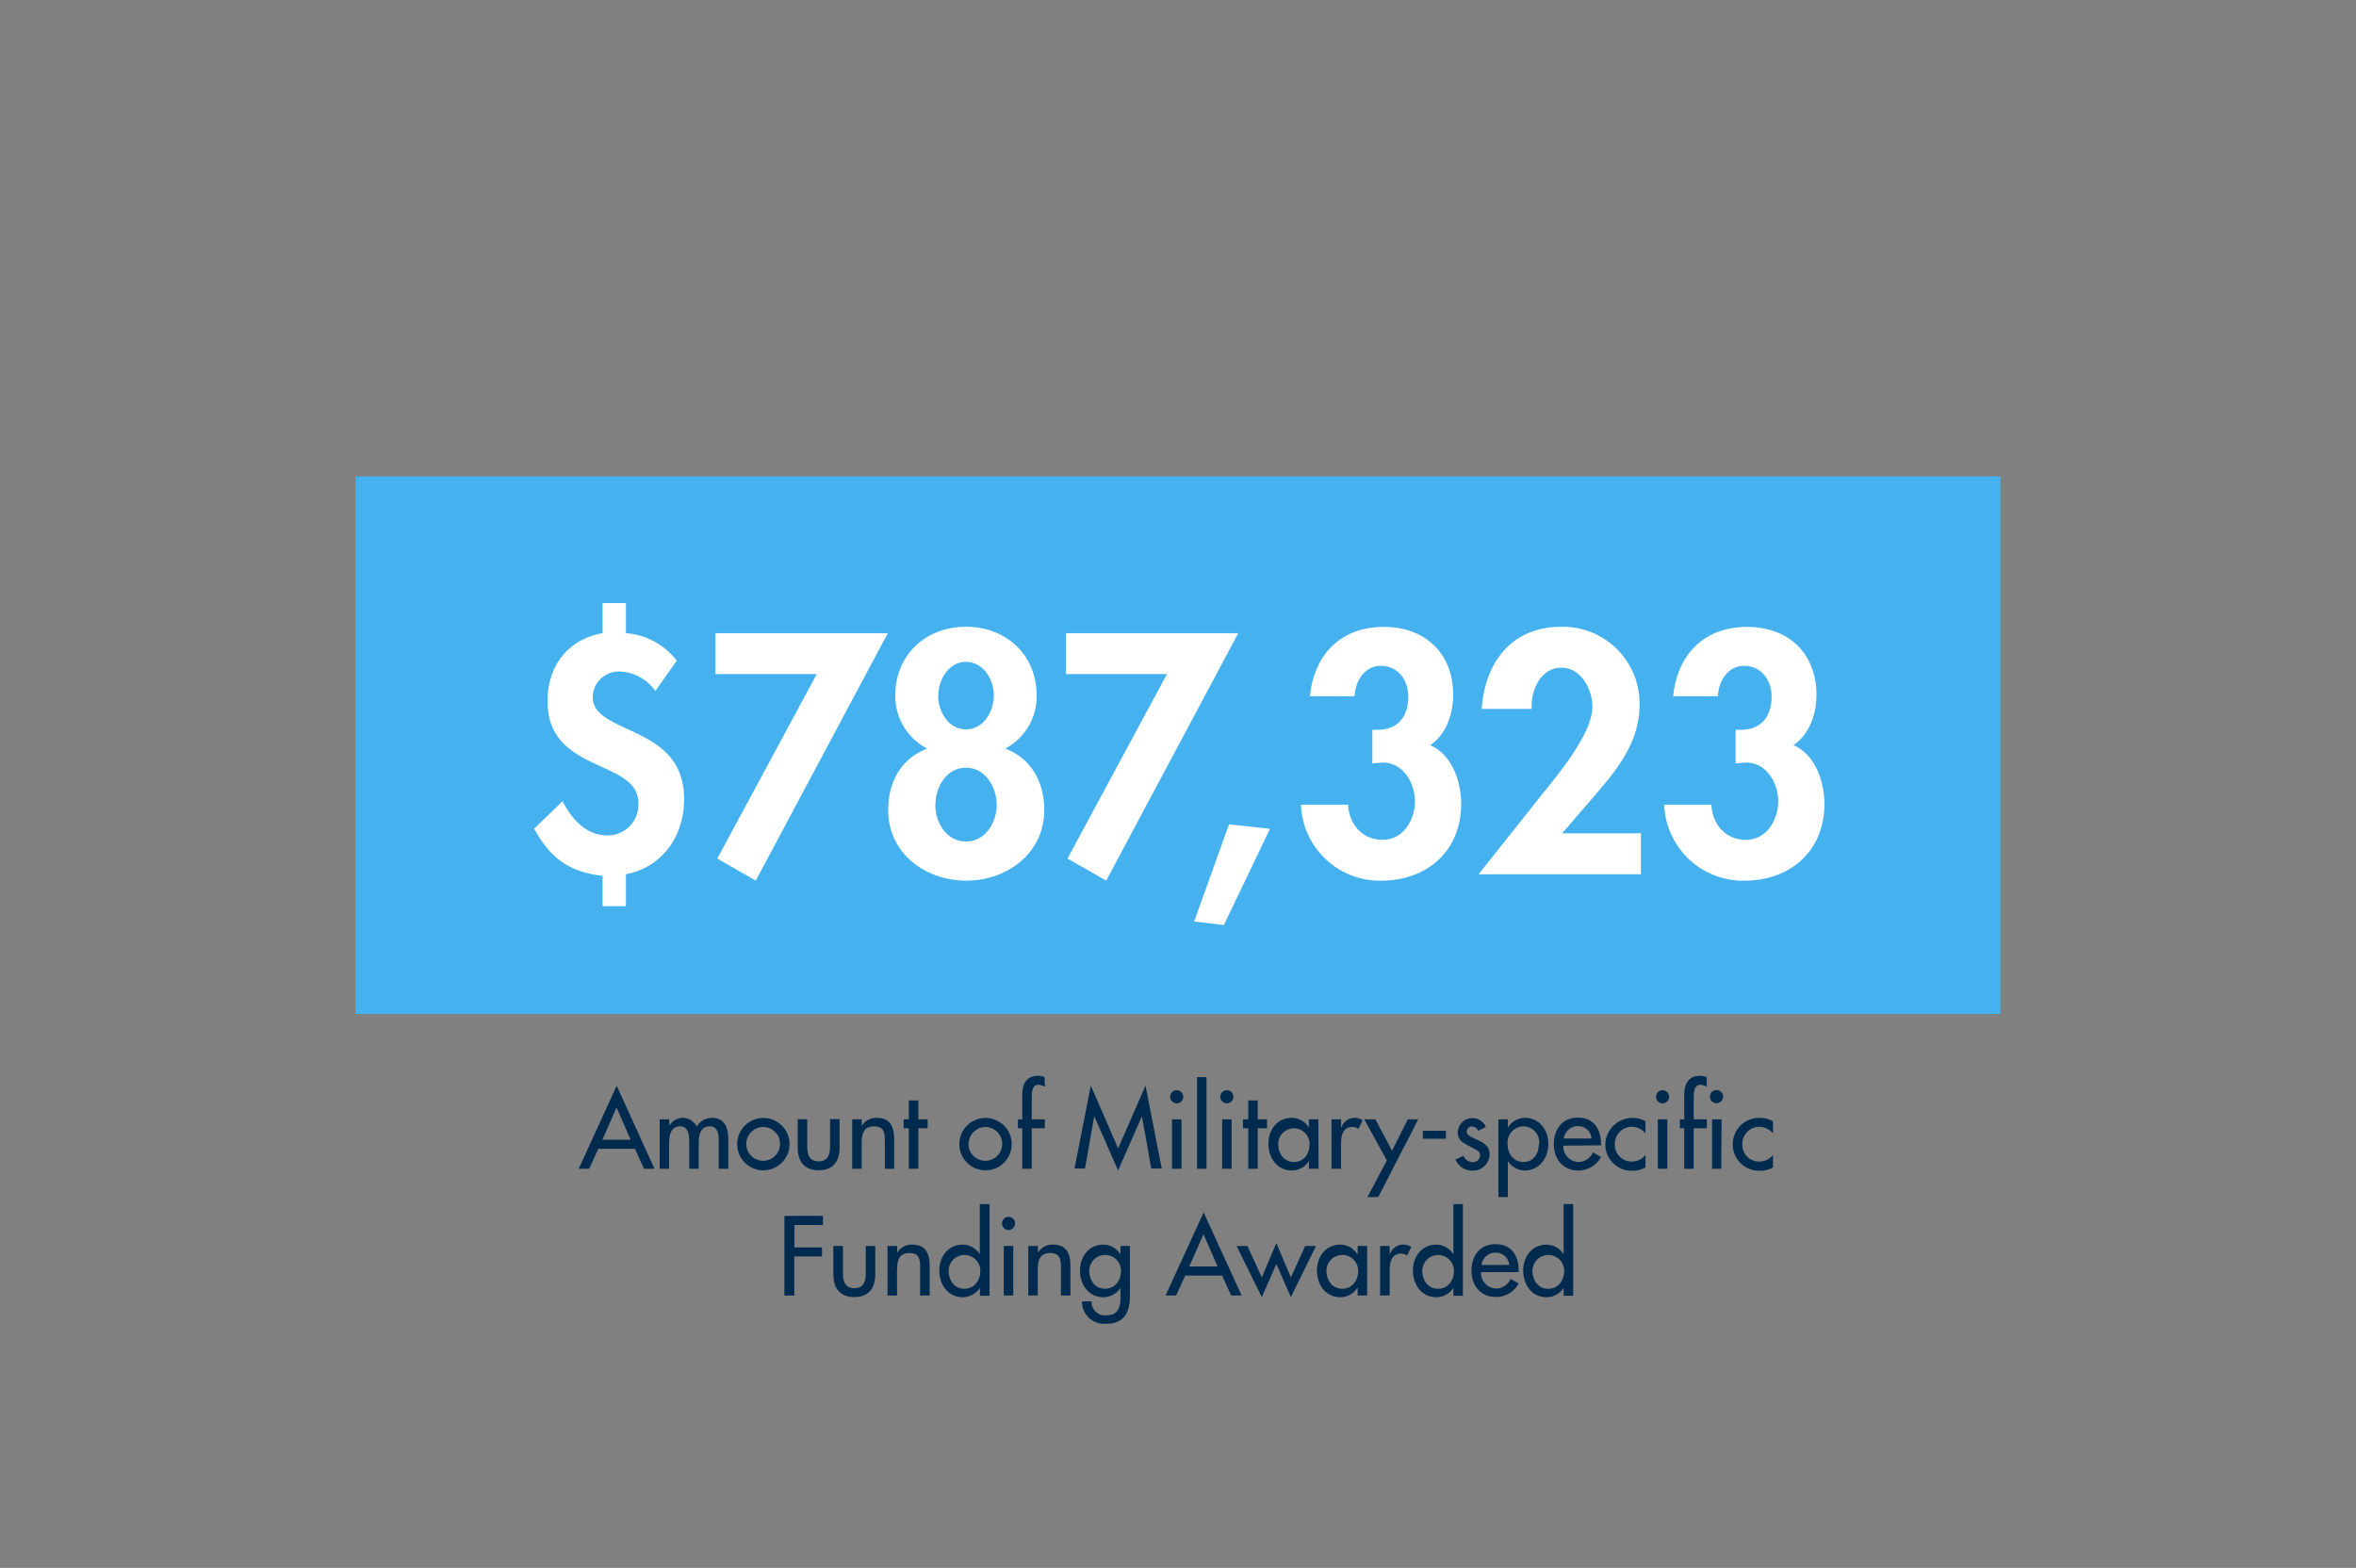<svg id="Layer_1" data-name="Layer 1" xmlns="http://www.w3.org/2000/svg" viewBox="0 0 449.99 299.49"><rect x="0" y="0" width="449.99" height="299.49" fill="#808080" stroke="none"/><defs><style>.cls-1{fill:#46b1ef;}.cls-2{fill:#fff;}.cls-3{fill:#002a4e;}</style></defs><rect class="cls-1" x="67.9" y="91" width="314.18" height="102.7"/><path class="cls-2" d="M115.09,167.3c-6.41-.74-10-3.42-13.07-9l5.43-5.26c1.72,3.36,4.46,6.54,8.56,6.54a5.87,5.87,0,0,0,5.92-6.17c0-4.27-4.34-5.62-8.67-7.7s-8.68-4.76-8.68-11.78c0-6.78,3.91-11.79,10.51-13V115.2h4.46v5.74a13.63,13.63,0,0,1,9.71,5.25l-4.09,5.8a8.77,8.77,0,0,0-6.78-3.72,5,5,0,0,0-5.19,4.82c0,3.73,4.39,5,8.73,7.15s8.74,5.13,8.74,12.4c0,7-4.1,13-11.12,14.35v6.11h-4.46Z"/><path class="cls-2" d="M136.65,128.76v-7.82h32.92l-25.22,47.27L137,164l19-35.24Z"/><path class="cls-2" d="M171,132.85c0-7.88,5.93-13.13,13.5-13.13S198,125,198,132.85A11.31,11.31,0,0,1,192,143c5,1.89,7.45,6.41,7.45,11.72,0,8.31-7.15,13.5-14.91,13.5s-14.9-5.19-14.9-13.5c0-5.31,2.44-9.83,7.45-11.72A11.3,11.3,0,0,1,171,132.85Zm7.64,20.89c0,3.36,2.14,7,5.86,7s5.87-3.66,5.87-7-2.14-7.09-5.87-7.09S178.67,150.32,178.67,153.74Zm.55-20.89c0,3.05,1.95,6.47,5.31,6.47s5.32-3.42,5.32-6.47-2-6.42-5.32-6.42S179.22,129.86,179.22,132.85Z"/><path class="cls-2" d="M203.59,128.76v-7.82h32.92l-25.23,47.27L203.89,164l19-35.24Z"/><path class="cls-2" d="M242.56,158.32l-8.8,18.38-5.68-.67,6.66-18.57Z"/><path class="cls-2" d="M250.19,133c.79-7.94,5.86-13.25,14.11-13.25,7.94,0,13.25,5.07,13.25,13,0,3.54-1.28,7.51-4.39,9.59,4.21,1.83,5.92,7,5.92,11.23,0,9-6.53,14.66-15.33,14.66a15.09,15.09,0,0,1-15.27-14.53h9c.18,3.66,2.63,6.72,6.6,6.72s6.17-3.79,6.17-7.4-2.45-7.63-6.48-7.33l-1.65.13v-6.42h1c3.85,0,5.86-2.5,5.86-6.35,0-3.05-1.89-5.86-5.25-5.86-3.18,0-4.89,3-5,5.8Z"/><path class="cls-2" d="M313.41,159.17V167h-31l11.73-14.78c3.23-4,10-12,10-17.22,0-3.3-2.14-7.46-5.92-7.46-4,0-5.87,4.4-5.68,7.88H283c.61-8.85,5.68-15.69,15.15-15.69a14.65,14.65,0,0,1,15,14.84c0,6.78-3.79,11.85-8,16.73l-6.78,7.88Z"/><path class="cls-2" d="M319.57,133c.8-7.94,5.87-13.25,14.11-13.25,7.94,0,13.26,5.07,13.26,13,0,3.54-1.29,7.51-4.4,9.59,4.21,1.83,5.92,7,5.92,11.23,0,9-6.53,14.66-15.33,14.66a15.09,15.09,0,0,1-15.27-14.53h9c.19,3.66,2.63,6.72,6.6,6.72s6.17-3.79,6.17-7.4-2.44-7.63-6.48-7.33l-1.65.13v-6.42h1c3.85,0,5.87-2.5,5.87-6.35,0-3.05-1.9-5.86-5.26-5.86-3.17,0-4.88,3-5,5.8Z"/><path class="cls-3" d="M114.27,219.44l-1.74,3.81h-2l7.26-15.85L125,223.25h-2l-1.73-3.81Zm3.49-7.89-2.7,6.16h5.4Z"/><path class="cls-3" d="M127.84,215h0a3.11,3.11,0,0,1,2.5-1.47,3,3,0,0,1,2.73,1.68,3.39,3.39,0,0,1,2.9-1.68c2.48,0,3.13,1.94,3.13,4.08v5.64h-1.82v-5.34c0-1.21-.16-2.76-1.75-2.76-1.94,0-2.08,2-2.08,3.47v4.63h-1.81v-5c0-1.23-.07-3.1-1.74-3.1-1.94,0-2.1,2-2.1,3.47v4.63H126v-9.44h1.81Z"/><path class="cls-3" d="M150.8,218.55a5,5,0,1,1-5.05-5A5,5,0,0,1,150.8,218.55Zm-8.27,0a3.23,3.23,0,1,0,3.22-3.28A3.27,3.27,0,0,0,142.53,218.55Z"/><path class="cls-3" d="M154.18,213.81V219c0,1.51.39,2.84,2.18,2.84s2.18-1.33,2.18-2.84v-5.23h1.82v5.43c0,2.58-1.21,4.34-4,4.34s-4-1.76-4-4.34v-5.43Z"/><path class="cls-3" d="M164.59,215.08h0a3.25,3.25,0,0,1,2.85-1.55c2.66,0,3.34,1.8,3.34,4.1v5.62H169v-5.4c0-1.61-.22-2.7-2.08-2.7-2.34,0-2.34,2-2.34,3.77v4.33h-1.81v-9.44h1.81Z"/><path class="cls-3" d="M175.4,223.25h-1.81v-7.74h-1v-1.7h1V210.2h1.81v3.61h1.78v1.7H175.4Z"/><path class="cls-3" d="M193.23,218.55a5,5,0,1,1-5-5A5,5,0,0,1,193.23,218.55Zm-8.27,0a3.23,3.23,0,1,0,3.23-3.28A3.27,3.27,0,0,0,185,218.55Z"/><path class="cls-3" d="M199.56,207.58a3.35,3.35,0,0,0-1.21-.38c-1.29,0-1.29,1.63-1.29,2.56v4.05h2.5v1.7h-2.5v7.74h-1.81v-7.74h-.83v-1.7h.83v-4.6c0-2.05.7-3.71,3-3.71a3.2,3.2,0,0,1,1.27.25Z"/><path class="cls-3" d="M209,213.21h0l-1.77,10h-2l3.11-15.85,5.22,12,5.23-12,3.1,15.85h-2l-1.78-10h0l-4.56,10.37Z"/><path class="cls-3" d="M226,209.5a1.25,1.25,0,0,1-2.5,0,1.25,1.25,0,1,1,2.5,0Zm-.34,13.75h-1.81v-9.44h1.81Z"/><path class="cls-3" d="M230.44,223.25h-1.81v-17.5h1.81Z"/><path class="cls-3" d="M235.58,209.5a1.25,1.25,0,0,1-2.5,0,1.25,1.25,0,1,1,2.5,0Zm-.34,13.75h-1.81v-9.44h1.81Z"/><path class="cls-3" d="M240.22,223.25h-1.81v-7.74h-1v-1.7h1V210.2h1.81v3.61H242v1.7h-1.78Z"/><path class="cls-3" d="M251.84,223.25H250v-1.47h0a3.88,3.88,0,0,1-3.21,1.8c-2.89,0-4.52-2.4-4.52-5.11s1.72-4.94,4.46-4.94a3.88,3.88,0,0,1,3.27,1.86h0v-1.58h1.81Zm-1.71-4.72a3,3,0,1,0-6,0c0,1.78,1.07,3.43,3,3.43S250.13,220.39,250.13,218.53Z"/><path class="cls-3" d="M256.14,215.35h.06a2.71,2.71,0,0,1,2.58-1.82,2.76,2.76,0,0,1,1.49.47l-.83,1.65a1.57,1.57,0,0,0-1.1-.38c-2,0-2.2,1.81-2.2,3.35v4.63h-1.82v-9.44h1.82Z"/><path class="cls-3" d="M260.57,213.81h2.12l3.19,6,3-6h2l-7.64,14.85h-2.06l3.71-7Z"/><path class="cls-3" d="M276.16,216v1.52h-4.41V216Z"/><path class="cls-3" d="M282.34,216a1.41,1.41,0,0,0-1.21-.82,1,1,0,0,0-1,.92c0,.83,1.09,1.19,2.2,1.7s2.18,1.19,2.18,2.68a3.17,3.17,0,0,1-3.25,3.13,3.48,3.48,0,0,1-3.27-2.12l1.55-.71a1.88,1.88,0,0,0,1.72,1.21,1.35,1.35,0,0,0,1.43-1.33c0-.5-.24-.74-.67-1l-1.77-.94c-1.05-.57-1.82-1.09-1.82-2.38a2.76,2.76,0,0,1,2.79-2.75,2.8,2.8,0,0,1,2.58,1.66Z"/><path class="cls-3" d="M288,215.39h0a3.88,3.88,0,0,1,3.29-1.86c2.72,0,4.44,2.36,4.44,4.94s-1.62,5.11-4.52,5.11a3.91,3.91,0,0,1-3.21-1.8h0v6.88h-1.81V213.81H288Zm6,3.14a3.09,3.09,0,0,0-3.06-3.38,3.12,3.12,0,0,0-3,3.38c0,1.78,1.07,3.43,3,3.43S293.91,220.39,293.91,218.53Z"/><path class="cls-3" d="M298.59,218.84a3,3,0,0,0,2.85,3.12,3.08,3.08,0,0,0,2.82-1.83l1.53.87a4.9,4.9,0,0,1-4.37,2.58c-2.89,0-4.64-2.18-4.64-5s1.55-5.09,4.6-5.09,4.41,2.22,4.41,5v.29Zm5.39-1.37a2.54,2.54,0,0,0-2.6-2.36,2.69,2.69,0,0,0-2.69,2.36Z"/><path class="cls-3" d="M314.28,216.5a3.44,3.44,0,0,0-2.7-1.27,3.27,3.27,0,0,0-3.15,3.3,3.19,3.19,0,0,0,3.27,3.35,3.37,3.37,0,0,0,2.58-1.25V223a5.19,5.19,0,0,1-2.6.63,5,5,0,0,1-5.06-5,5.18,5.18,0,0,1,7.66-4.46Z"/><path class="cls-3" d="M318.8,209.5a1.25,1.25,0,0,1-2.5,0,1.25,1.25,0,1,1,2.5,0Zm-.34,13.75h-1.82v-9.44h1.82Z"/><path class="cls-3" d="M326,207.58a3.35,3.35,0,0,0-1.21-.38c-1.29,0-1.29,1.63-1.29,2.56v4.05H326v1.7h-2.5v7.74h-1.81v-7.74h-.83v-1.7h.83v-4.6c0-2.05.7-3.71,3-3.71a3.2,3.2,0,0,1,1.27.25Zm3.09,1.92a1.25,1.25,0,1,1-1.25-1.27A1.26,1.26,0,0,1,329.13,209.5Zm-.34,13.75H327v-9.44h1.82Z"/><path class="cls-3" d="M338.63,216.5a3.47,3.47,0,0,0-2.7-1.27,3.26,3.26,0,0,0-3.15,3.3,3.19,3.19,0,0,0,3.27,3.35,3.38,3.38,0,0,0,2.58-1.25V223a5.24,5.24,0,0,1-2.6.63,5,5,0,0,1-5.07-5,5,5,0,0,1,5.17-5.09,5.08,5.08,0,0,1,2.5.63Z"/><path class="cls-3" d="M151.74,234v4.28H157V240h-5.29v7.47h-1.89V232.25h7.36V234Z"/><path class="cls-3" d="M161,238v5.22c0,1.51.38,2.85,2.18,2.85s2.18-1.34,2.18-2.85V238h1.81v5.42c0,2.59-1.21,4.34-4,4.34s-4-1.75-4-4.34V238Z"/><path class="cls-3" d="M171.37,239.29h0a3.2,3.2,0,0,1,2.84-1.55c2.66,0,3.35,1.79,3.35,4.09v5.63h-1.82v-5.41c0-1.61-.22-2.7-2.07-2.7-2.34,0-2.34,2.06-2.34,3.77v4.34h-1.82V238h1.82Z"/><path class="cls-3" d="M187.14,246h0a3.93,3.93,0,0,1-3.21,1.79c-2.9,0-4.52-2.4-4.52-5.1s1.72-4.94,4.44-4.94a3.87,3.87,0,0,1,3.29,1.85h0V230H189v17.51h-1.82Zm.1-3.25a3,3,0,1,0-6.05,0c0,1.77,1.07,3.43,3,3.43S187.24,244.59,187.24,242.74Z"/><path class="cls-3" d="M193.88,233.7a1.25,1.25,0,0,1-2.5,0,1.25,1.25,0,1,1,2.5,0Zm-.35,13.76h-1.81V238h1.81Z"/><path class="cls-3" d="M198.25,239.29h0a3.23,3.23,0,0,1,2.85-1.55c2.66,0,3.35,1.79,3.35,4.09v5.63h-1.82v-5.41c0-1.61-.22-2.7-2.08-2.7-2.34,0-2.34,2.06-2.34,3.77v4.34h-1.81V238h1.81Z"/><path class="cls-3" d="M215.82,247.28c0,3.24-.93,5.58-4.6,5.58a4.21,4.21,0,0,1-4.56-4.27h1.82a2.56,2.56,0,0,0,2.82,2.66c2.24,0,2.71-1.53,2.71-3.47V246h0a3.93,3.93,0,0,1-3.21,1.79c-2.91,0-4.52-2.4-4.52-5.1s1.71-4.94,4.44-4.94a3.82,3.82,0,0,1,3.29,1.89h0V238h1.81Zm-1.71-4.54a3,3,0,1,0-6.06,0c0,1.77,1.07,3.43,3,3.43S214.11,244.59,214.11,242.74Z"/><path class="cls-3" d="M226.37,243.65l-1.74,3.81h-2l7.26-15.86,7.26,15.86h-2l-1.73-3.81Zm3.49-7.89-2.71,6.15h5.41Z"/><path class="cls-3" d="M241,244l2.78-6.54,2.77,6.54,2.74-6h2.06l-4.8,9.76-2.77-6.31L241,247.78l-4.8-9.76h2.06Z"/><path class="cls-3" d="M261.12,247.46h-1.81V246h-.05a3.87,3.87,0,0,1-3.2,1.79c-2.89,0-4.52-2.4-4.52-5.1s1.71-4.94,4.46-4.94a3.84,3.84,0,0,1,3.26,1.85h.05V238h1.81Zm-1.71-4.72a3,3,0,1,0-6.06,0c0,1.77,1.07,3.43,3,3.43S259.41,244.59,259.41,242.74Z"/><path class="cls-3" d="M265.42,239.55h.06a2.7,2.7,0,0,1,2.58-1.81,2.84,2.84,0,0,1,1.49.46l-.83,1.65a1.58,1.58,0,0,0-1.11-.38c-1.95,0-2.19,1.82-2.19,3.35v4.64H263.6V238h1.82Z"/><path class="cls-3" d="M277.6,246h0a3.93,3.93,0,0,1-3.21,1.79c-2.9,0-4.52-2.4-4.52-5.1s1.72-4.94,4.44-4.94a3.87,3.87,0,0,1,3.29,1.85h0V230h1.81v17.51H277.6Zm.1-3.25a3,3,0,1,0-6.05,0c0,1.77,1.07,3.43,3,3.43S277.7,244.59,277.7,242.74Z"/><path class="cls-3" d="M282.86,243a3,3,0,0,0,2.85,3.13,3.09,3.09,0,0,0,2.82-1.84l1.53.87a4.9,4.9,0,0,1-4.37,2.58c-2.89,0-4.64-2.18-4.64-5s1.55-5.08,4.6-5.08,4.41,2.21,4.41,5V243Zm5.39-1.37a2.55,2.55,0,0,0-2.6-2.36,2.7,2.7,0,0,0-2.69,2.36Z"/><path class="cls-3" d="M298.65,246h0a3.89,3.89,0,0,1-3.2,1.79c-2.91,0-4.52-2.4-4.52-5.1s1.71-4.94,4.44-4.94a3.85,3.85,0,0,1,3.28,1.85h0V230h1.82v17.51h-1.82Zm.11-3.25a3,3,0,1,0-6.06,0c0,1.77,1.07,3.43,3,3.43S298.76,244.59,298.76,242.74Z"/></svg>